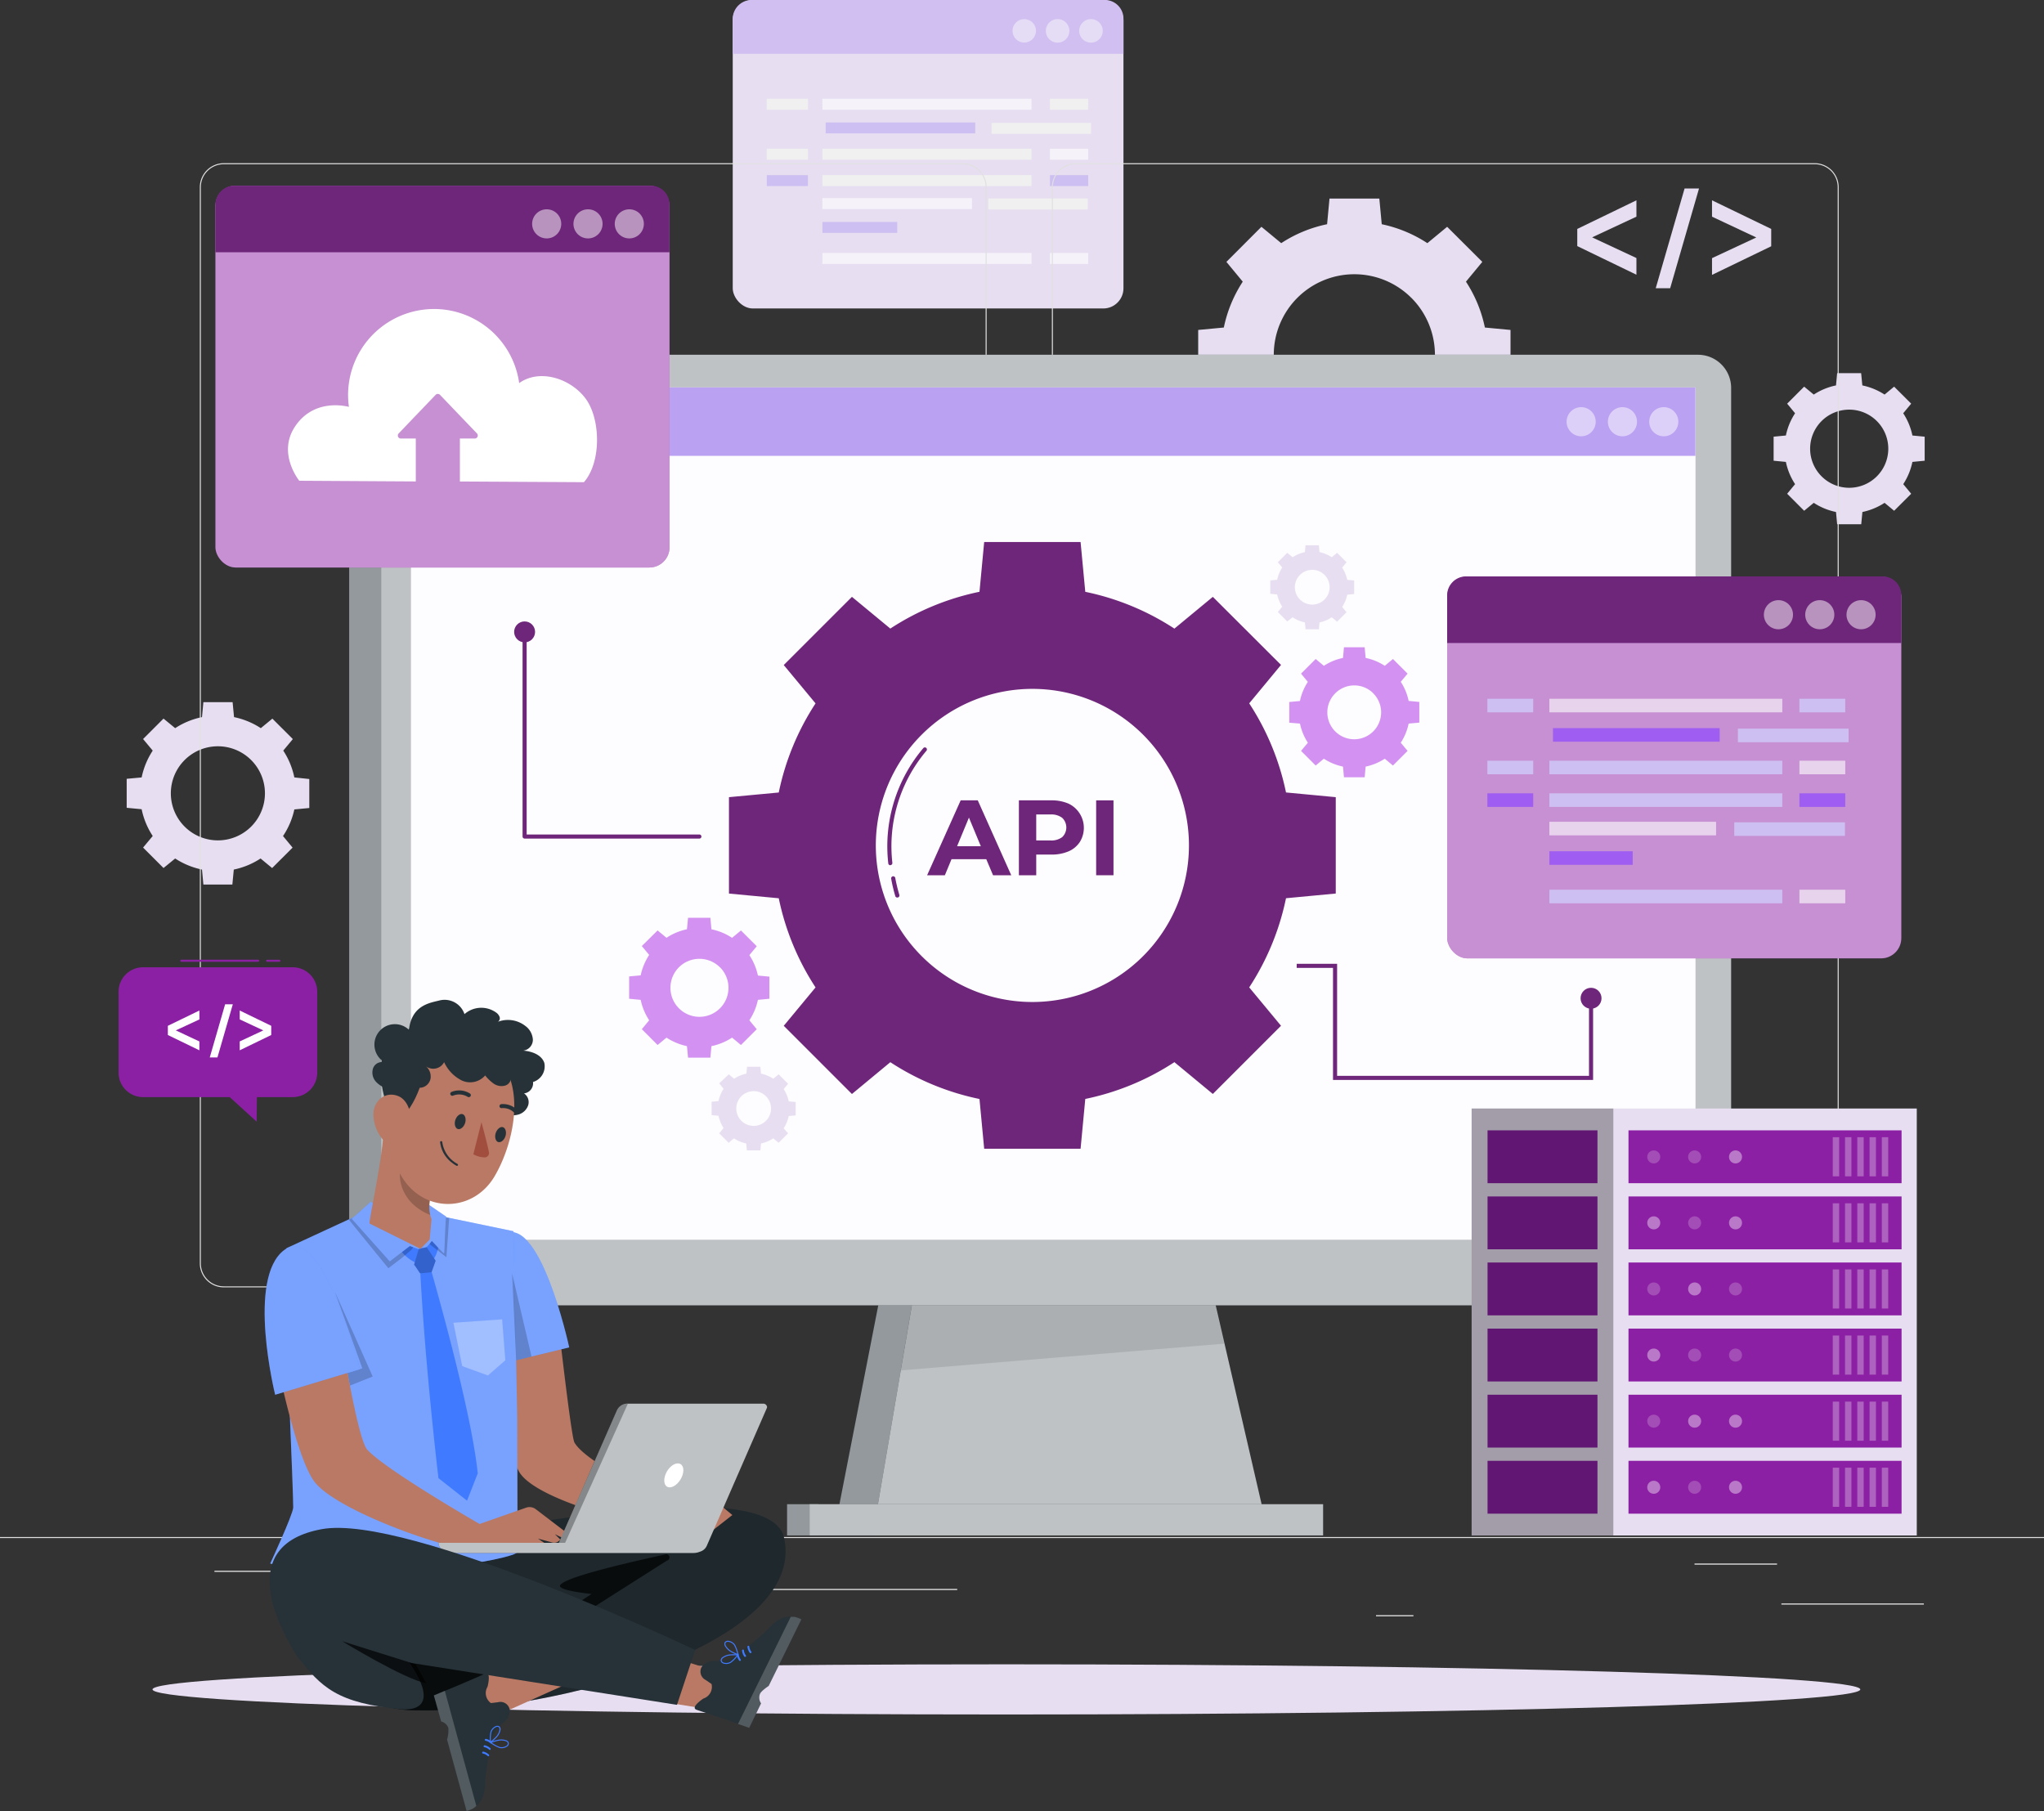 <?xml version="1.0" standalone="no"?>
<!DOCTYPE svg PUBLIC "-//W3C//DTD SVG 1.1//EN" "http://www.w3.org/Graphics/SVG/1.1/DTD/svg11.dtd">
<svg xmlns="http://www.w3.org/2000/svg" viewBox="0 0 500 443.01" width="500" height="443.01"><rect x="0" y="0" width="500" height="443.01" fill="#333333" stroke="none"/><defs><style>.cls-1{fill:#e7dff1;}.cls-2{fill:#d1bff1;}.cls-3{fill:#fafafa;}.cls-10,.cls-3{opacity:0.5;}.cls-10,.cls-12,.cls-15,.cls-16,.cls-23,.cls-24,.cls-25,.cls-33,.cls-36,.cls-4{fill:#fff;}.cls-4{opacity:0.6;}.cls-5{fill:#cdbff1;}.cls-6{fill:#f0f0f0;}.cls-7{fill:#ebebeb;}.cls-8{fill:#e0e0e0;}.cls-11,.cls-9{fill:#263238;}.cls-13,.cls-23,.cls-24,.cls-25,.cls-28,.cls-29,.cls-36,.cls-9{isolation:isolate;}.cls-12,.cls-14,.cls-29,.cls-36{opacity:0.7;}.cls-13{opacity:0.1;}.cls-16{opacity:0.9;}.cls-17{fill:#bba1f1;}.cls-18{fill:#d391f1;}.cls-19{fill:#6e267a;}.cls-20,.cls-21,.cls-32,.cls-38{fill:none;}.cls-20,.cls-21{stroke:#6e267a;}.cls-20,.cls-38{stroke-linecap:round;stroke-linejoin:round;}.cls-21,.cls-32{stroke-miterlimit:10;}.cls-22{fill:#8c20a4;}.cls-23,.cls-26,.cls-33,.cls-37{opacity:0.3;}.cls-24,.cls-28,.cls-34{opacity:0.2;}.cls-25{opacity:0.4;}.cls-27{fill:#9f5df1;}.cls-30{fill:#b97964;}.cls-31{fill:#407bff;}.cls-32{stroke:#407bff;stroke-width:0.25px;}.cls-35{fill:#a24e3f;}.cls-38{stroke:#000;stroke-width:0;}</style></defs><g id="Layer_2" data-name="Layer 2"><g id="Background_complete" data-name="Background complete"><path class="cls-1" d="M304,68.9a32.48,32.48,0,0,0-4.63,11.22l-6.27.59V92.85l6.27.59A32.41,32.41,0,0,0,304,104.66l-4,4.84,8.58,8.58,4.84-4a32.41,32.41,0,0,0,11.22,4.63l.59,6.27h12.14l.59-6.27a32.48,32.48,0,0,0,11.22-4.63l4.84,4,8.58-8.58-4-4.84a32.41,32.41,0,0,0,4.63-11.22l6.27-.59V80.71l-6.27-.59a32.48,32.48,0,0,0-4.63-11.22l4-4.84L354,55.48l-4.84,4A32.48,32.48,0,0,0,338,54.85l-.59-6.27H325.22l-.59,6.27a32.41,32.41,0,0,0-11.22,4.63l-4.84-4L300,64.06Zm41.24,3.95a19.71,19.71,0,1,1-27.88,0A19.72,19.72,0,0,1,345.23,72.85Z"/><rect class="cls-1" x="179.24" width="95.58" height="75.46" rx="4.94"/><path class="cls-2" d="M183.86,0h86.41a4.55,4.55,0,0,1,4.55,4.55v8.61a0,0,0,0,1,0,0H179.24a0,0,0,0,1,0,0V4.63A4.63,4.63,0,0,1,183.86,0Z"/><path class="cls-3" d="M269.75,7.54a2.88,2.88,0,1,1-2.87-2.87A2.88,2.88,0,0,1,269.75,7.54Z"/><path class="cls-3" d="M261.59,7.54a2.88,2.88,0,1,1-2.88-2.87A2.88,2.88,0,0,1,261.59,7.54Z"/><circle class="cls-3" cx="250.55" cy="7.54" r="2.87"/><rect class="cls-4" x="201.18" y="24.16" width="51.14" height="2.68"/><rect class="cls-5" x="201.97" y="29.95" width="36.59" height="2.68"/><rect class="cls-6" x="256.84" y="24.16" width="9.35" height="2.68"/><rect class="cls-6" x="187.57" y="24.16" width="10.06" height="2.68"/><rect class="cls-6" x="201.18" y="36.39" width="51.14" height="2.68"/><rect class="cls-4" x="256.84" y="36.39" width="9.35" height="2.68"/><rect class="cls-6" x="187.57" y="36.39" width="10.06" height="2.68"/><rect class="cls-4" x="201.18" y="61.89" width="51.14" height="2.68"/><rect class="cls-4" x="256.84" y="61.89" width="9.35" height="2.68"/><rect class="cls-6" x="201.18" y="42.84" width="51.14" height="2.68"/><rect class="cls-5" x="256.84" y="42.84" width="9.35" height="2.68"/><rect class="cls-5" x="187.57" y="42.84" width="10.06" height="2.68"/><rect class="cls-6" x="242.57" y="30.06" width="24.31" height="2.68"/><rect class="cls-4" x="201.18" y="48.46" width="36.59" height="2.68"/><rect class="cls-6" x="241.77" y="48.57" width="24.31" height="2.68"/><rect class="cls-5" x="201.18" y="54.29" width="18.3" height="2.68"/><path class="cls-1" d="M400.3,53l-10.83,5.06,10.83,5.06v4.08l-14.47-7V56l14.47-7Z"/><path class="cls-1" d="M433.27,56v4.24l-14.48,7V63.15l10.83-5.06L418.79,53V49Z"/><polygon class="cls-1" points="412.08 46.11 405.02 70.51 408.55 70.51 415.61 46.11 412.08 46.11"/><path class="cls-1" d="M37.36,183.61a18.87,18.87,0,0,0-2.71,6.56l-3.66.34v7.09l3.66.35a18.82,18.82,0,0,0,2.71,6.55L35,207.33l5,5L42.85,210a19.06,19.06,0,0,0,6.56,2.71l.34,3.66h7.09l.35-3.66A18.93,18.93,0,0,0,63.74,210l2.83,2.34,5-5-2.34-2.83A18.82,18.82,0,0,0,72,198l3.66-.35v-7.09L72,190.17a18.87,18.87,0,0,0-2.71-6.56l2.34-2.82-5-5-2.83,2.33a18.91,18.91,0,0,0-6.55-2.7l-.35-3.66H49.75l-.34,3.66a19,19,0,0,0-6.56,2.7L40,175.78l-5,5Zm24.08,2.31a11.51,11.51,0,1,1-16.28,0A11.52,11.52,0,0,1,61.44,185.92Z"/><path class="cls-1" d="M439.11,101.09a15.67,15.67,0,0,0-2.25,5.44l-3,.29v5.88l3,.29a15.67,15.67,0,0,0,2.25,5.44l-1.94,2.35,4.16,4.16,2.35-1.94a15.64,15.64,0,0,0,5.44,2.24l.28,3h5.89l.29-3A15.8,15.8,0,0,0,461,123l2.34,1.94,4.17-4.16-1.94-2.35a15.84,15.84,0,0,0,2.24-5.44l3-.29v-5.88l-3-.29a15.67,15.67,0,0,0-2.25-5.44l1.95-2.35-4.17-4.16L461,96.52a15.8,15.8,0,0,0-5.44-2.24l-.29-3H449.4l-.28,3a15.64,15.64,0,0,0-5.44,2.24l-2.35-1.94-4.16,4.16Zm20,1.91a9.56,9.56,0,1,1-13.52,0A9.57,9.57,0,0,1,459.11,103Z"/><rect class="cls-7" x="435.76" y="392.24" width="34.85" height="0.26"/><rect class="cls-7" x="336.6" y="395.1" width="9.15" height="0.26"/><rect class="cls-7" x="414.51" y="382.47" width="20.19" height="0.26"/><rect class="cls-7" x="52.46" y="384.24" width="45.44" height="0.26"/><rect class="cls-7" x="107.27" y="384.24" width="6.66" height="0.26"/><rect class="cls-7" x="135.59" y="388.68" width="98.56" height="0.26"/><path class="cls-8" d="M443.92,314.91H263.17a5.87,5.87,0,0,1-5.86-5.86V45.78a5.87,5.87,0,0,1,5.86-5.86H443.92a5.87,5.87,0,0,1,5.86,5.86V309.05A5.87,5.87,0,0,1,443.92,314.91ZM263.17,40.17a5.61,5.61,0,0,0-5.61,5.61V309.05a5.61,5.61,0,0,0,5.61,5.61H443.92a5.61,5.61,0,0,0,5.61-5.61V45.78a5.61,5.61,0,0,0-5.61-5.61Z"/><path class="cls-8" d="M235.49,314.91H54.75a5.87,5.87,0,0,1-5.87-5.86V45.78a5.87,5.87,0,0,1,5.87-5.86H235.49a5.86,5.86,0,0,1,5.86,5.86V309.05A5.86,5.86,0,0,1,235.49,314.91ZM54.75,40.17a5.62,5.62,0,0,0-5.62,5.61V309.05a5.62,5.62,0,0,0,5.62,5.61H235.49a5.61,5.61,0,0,0,5.61-5.61V45.78a5.61,5.61,0,0,0-5.61-5.61Z"/><rect class="cls-8" y="375.98" width="500" height="0.25"/></g><g id="Shadow"><path class="cls-1" d="M455.06,413.26c0,3.38-93.52,6.13-208.88,6.13s-208.87-2.75-208.87-6.13,93.51-6.14,208.87-6.14S455.06,409.87,455.06,413.26Z"/></g><g id="Device"><path class="cls-9" d="M94.51,86.78h23.63a0,0,0,0,1,0,0V319.31a0,0,0,0,1,0,0H92.72A7.32,7.32,0,0,1,85.41,312V95.89A9.11,9.11,0,0,1,94.51,86.78Z"/><polygon class="cls-9" points="215.62 315.3 205.22 368.59 220.31 368.59 232.35 315.74 215.62 315.3"/><rect class="cls-9" x="192.53" y="367.95" width="7.64" height="7.64"/><path class="cls-10" d="M94.51,86.78h23.63a0,0,0,0,1,0,0V319.31a0,0,0,0,1,0,0H92.72A7.32,7.32,0,0,1,85.41,312V95.89A9.11,9.11,0,0,1,94.51,86.78Z"/><polygon class="cls-10" points="215.62 315.3 205.22 368.59 220.31 368.59 232.35 315.74 215.62 315.3"/><rect class="cls-10" x="192.53" y="367.95" width="7.64" height="7.64"/><polygon class="cls-11" points="310.38 375.6 213.46 375.6 227.23 294.84 291.73 294.84 310.38 375.6"/><polygon class="cls-12" points="310.38 375.6 213.46 375.6 227.23 294.84 291.73 294.84 310.38 375.6"/><polygon class="cls-13" points="297.35 319.31 223.02 319.31 220.31 335.22 299.51 328.68 297.35 319.31"/><rect class="cls-11" x="198.03" y="367.95" width="125.63" height="7.64"/><g class="cls-14"><rect class="cls-15" x="198.03" y="367.95" width="125.63" height="7.64"/></g><path class="cls-11" d="M101.23,86.78H415.47a8.11,8.11,0,0,1,8,8.17V311.14a8.11,8.11,0,0,1-8,8.17H101.23a8.11,8.11,0,0,1-8-8.17V95A8.11,8.11,0,0,1,101.23,86.78Z"/><g class="cls-14"><path class="cls-15" d="M101.23,86.78H415.47a8.11,8.11,0,0,1,8,8.17V311.14a8.11,8.11,0,0,1-8,8.17H101.23a8.11,8.11,0,0,1-8-8.17V95A8.11,8.11,0,0,1,101.23,86.78Z"/></g><rect class="cls-1" x="100.55" y="94.78" width="314.18" height="208.46"/><rect class="cls-16" x="100.55" y="94.78" width="314.18" height="208.46"/><rect class="cls-17" x="100.55" y="94.78" width="314.18" height="16.73"/><path class="cls-10" d="M410.55,103.15A3.56,3.56,0,1,1,407,99.6,3.56,3.56,0,0,1,410.55,103.15Z"/><path class="cls-10" d="M400.44,103.15a3.56,3.56,0,1,1-3.55-3.55A3.56,3.56,0,0,1,400.44,103.15Z"/><path class="cls-10" d="M390.34,103.15a3.56,3.56,0,1,1-3.56-3.55A3.56,3.56,0,0,1,390.34,103.15Z"/><path class="cls-18" d="M158.8,233.59a14.73,14.73,0,0,0-2.08,5l-2.82.26v5.46l2.82.27a14.76,14.76,0,0,0,2.08,5l-1.8,2.18,3.86,3.86,2.18-1.8a14.68,14.68,0,0,0,5,2.08l.27,2.82h5.46l.26-2.82a14.73,14.73,0,0,0,5.05-2.08l2.17,1.8,3.86-3.86-1.8-2.18a14.59,14.59,0,0,0,2.09-5l2.81-.27V238.9l-2.81-.26a14.56,14.56,0,0,0-2.09-5l1.8-2.17-3.86-3.86-2.17,1.8a14.56,14.56,0,0,0-5.05-2.09l-.26-2.82h-5.46l-.27,2.81a14.51,14.51,0,0,0-5,2.09l-2.18-1.8L157,231.42Zm17.3,3a7.1,7.1,0,1,1-10,0A7.1,7.1,0,0,1,176.1,236.61Z"/><path class="cls-18" d="M319.92,166.8a13.54,13.54,0,0,0-1.93,4.68l-2.61.24v5.06L318,177a13.54,13.54,0,0,0,1.93,4.68l-1.67,2,3.58,3.58,2-1.67a13.54,13.54,0,0,0,4.68,1.93l.24,2.61h5.06l.24-2.61a13.54,13.54,0,0,0,4.68-1.93l2,1.67,3.58-3.58-1.67-2a13.54,13.54,0,0,0,1.93-4.68l2.61-.24v-5.06l-2.61-.24a13.54,13.54,0,0,0-1.93-4.68l1.67-2-3.58-3.58-2,1.67a13.54,13.54,0,0,0-4.68-1.93l-.24-2.61h-5.06l-.24,2.61a13.54,13.54,0,0,0-4.68,1.93l-2-1.67-3.58,3.58Zm16,2.8a6.58,6.58,0,1,1-9.3,0A6.57,6.57,0,0,1,335.94,169.6Z"/><path class="cls-1" d="M313.66,138.82a8.9,8.9,0,0,0-1.24,3l-1.69.16v3.27l1.69.16a8.82,8.82,0,0,0,1.24,3l-1.08,1.3,2.31,2.31L316.2,151a8.57,8.57,0,0,0,3,1.25l.16,1.69h3.26l.16-1.69a8.57,8.57,0,0,0,3-1.25l1.3,1.08,2.31-2.31-1.07-1.3a8.82,8.82,0,0,0,1.24-3l1.69-.16V142l-1.69-.16a8.9,8.9,0,0,0-1.24-3l1.07-1.3-2.31-2.31-1.3,1.08a8.76,8.76,0,0,0-3-1.25l-.16-1.68h-3.26l-.16,1.68a8.76,8.76,0,0,0-3,1.25l-1.31-1.08-2.31,2.31ZM324,140.63a4.25,4.25,0,1,1-6,0A4.25,4.25,0,0,1,324,140.63Z"/><path class="cls-1" d="M177,266.34a8.82,8.82,0,0,0-1.24,3l-1.69.16v3.27l1.69.16a8.82,8.82,0,0,0,1.24,3l-1.07,1.3,2.31,2.31,1.3-1.08a8.57,8.57,0,0,0,3,1.25l.16,1.69H186l.16-1.69a8.57,8.57,0,0,0,3-1.25l1.31,1.08,2.31-2.31L191.7,276a8.63,8.63,0,0,0,1.24-3l1.69-.16v-3.27l-1.69-.16a8.63,8.63,0,0,0-1.24-3l1.08-1.3-2.31-2.31-1.31,1.08a8.76,8.76,0,0,0-3-1.25l-.16-1.68h-3.26l-.16,1.68a8.76,8.76,0,0,0-3,1.25l-1.3-1.08L175.93,265Zm10.36,1.81a4.25,4.25,0,1,1-6,0A4.25,4.25,0,0,1,187.36,268.15Z"/><path class="cls-19" d="M199.5,172.06a63,63,0,0,0-9,21.8L178.32,195v23.58l12.18,1.15a63.14,63.14,0,0,0,9,21.81l-7.78,9.39,16.68,16.68,9.39-7.78a63.14,63.14,0,0,0,21.81,9L240.75,281h23.58l1.15-12.18a63,63,0,0,0,21.8-9l9.4,7.78,16.68-16.68-7.78-9.39a63.14,63.14,0,0,0,9-21.81l12.17-1.15V195l-12.17-1.15a63.09,63.09,0,0,0-9-21.8l7.78-9.4L296.68,146l-9.4,7.77a63.09,63.09,0,0,0-21.8-9l-1.15-12.18H240.75l-1.15,12.17a63.14,63.14,0,0,0-21.81,9L208.4,146l-16.68,16.68Zm80.12,7.66a38.3,38.3,0,1,1-54.16,0A38.31,38.31,0,0,1,279.62,179.72Z"/><path class="cls-19" d="M241.26,210.17h-8.5l-1.63,3.93h-4.34L235,195.78h4.18l8.19,18.32h-4.45ZM239.93,207l-2.91-7-2.9,7Z"/><path class="cls-19" d="M261.4,196.59a6.56,6.56,0,0,1,2.76,9.35,6.24,6.24,0,0,1-2.76,2.31,10.4,10.4,0,0,1-4.23.79h-3.69v5.06h-4.24V195.78h7.93A10.23,10.23,0,0,1,261.4,196.59Zm-1.56,8.18a3.27,3.27,0,0,0,0-4.71,4.44,4.44,0,0,0-2.9-.83h-3.46v6.36h3.46A4.44,4.44,0,0,0,259.84,204.77Z"/><path class="cls-19" d="M268.14,195.78h4.24V214.1h-4.24Z"/><path class="cls-19" d="M217.79,211.65a.5.5,0,0,1-.5-.45A37.14,37.14,0,0,1,225.86,183a.5.5,0,1,1,.76.65,36.11,36.11,0,0,0-8.33,27.42.51.51,0,0,1-.45.55Z"/><path class="cls-19" d="M219.48,219.55a.49.49,0,0,1-.48-.36,38.93,38.93,0,0,1-1-4.24.5.5,0,0,1,1-.18,39.49,39.49,0,0,0,1,4.14.51.51,0,0,1-.34.62A.36.36,0,0,1,219.48,219.55Z"/><polyline class="cls-20" points="128.33 154.57 128.33 204.63 171.08 204.63"/><circle class="cls-19" cx="128.33" cy="154.57" r="2.56"/><circle class="cls-19" cx="389.2" cy="244.19" r="2.56"/><polyline class="cls-21" points="389.2 243.82 389.2 263.67 326.58 263.67 326.58 236.26 317.2 236.26"/></g><g id="Server"><rect class="cls-1" x="359.99" y="271.16" width="108.89" height="104.44"/><rect class="cls-22" x="398.36" y="276.5" width="66.8" height="12.93"/><rect class="cls-22" x="398.36" y="292.67" width="66.8" height="12.93"/><rect class="cls-22" x="398.36" y="308.83" width="66.8" height="12.93"/><rect class="cls-22" x="398.36" y="325" width="66.8" height="12.93"/><rect class="cls-22" x="398.36" y="341.17" width="66.8" height="12.93"/><rect class="cls-22" x="398.36" y="357.34" width="66.8" height="12.93"/><rect class="cls-22" x="363.88" y="276.5" width="26.89" height="12.93"/><rect class="cls-22" x="363.88" y="292.67" width="26.89" height="12.93"/><rect class="cls-22" x="363.88" y="308.83" width="26.89" height="12.93"/><rect class="cls-22" x="363.88" y="325" width="26.89" height="12.93"/><rect class="cls-22" x="363.88" y="341.17" width="26.89" height="12.93"/><rect class="cls-22" x="363.88" y="357.34" width="26.89" height="12.93"/><rect class="cls-23" x="460.33" y="278.18" width="1.56" height="9.57"/><rect class="cls-23" x="457.33" y="278.18" width="1.56" height="9.57"/><rect class="cls-23" x="454.33" y="278.18" width="1.56" height="9.57"/><rect class="cls-23" x="451.33" y="278.18" width="1.56" height="9.57"/><rect class="cls-23" x="448.33" y="278.18" width="1.56" height="9.57"/><rect class="cls-23" x="460.33" y="294.35" width="1.56" height="9.56"/><rect class="cls-23" x="457.33" y="294.35" width="1.56" height="9.56"/><rect class="cls-23" x="454.33" y="294.35" width="1.56" height="9.56"/><rect class="cls-23" x="451.33" y="294.35" width="1.56" height="9.56"/><rect class="cls-23" x="448.33" y="294.35" width="1.56" height="9.56"/><rect class="cls-23" x="460.33" y="310.52" width="1.56" height="9.56"/><rect class="cls-23" x="457.33" y="310.52" width="1.56" height="9.56"/><rect class="cls-23" x="454.33" y="310.52" width="1.56" height="9.56"/><rect class="cls-23" x="451.33" y="310.52" width="1.56" height="9.56"/><rect class="cls-23" x="448.33" y="310.52" width="1.56" height="9.56"/><rect class="cls-23" x="460.33" y="326.69" width="1.56" height="9.57"/><rect class="cls-23" x="457.33" y="326.69" width="1.56" height="9.57"/><rect class="cls-23" x="454.33" y="326.69" width="1.56" height="9.57"/><rect class="cls-23" x="451.33" y="326.69" width="1.56" height="9.57"/><rect class="cls-23" x="448.33" y="326.69" width="1.56" height="9.57"/><rect class="cls-23" x="460.33" y="342.86" width="1.56" height="9.56"/><rect class="cls-23" x="457.33" y="342.86" width="1.56" height="9.56"/><rect class="cls-23" x="454.33" y="342.86" width="1.56" height="9.56"/><rect class="cls-23" x="451.33" y="342.86" width="1.56" height="9.56"/><rect class="cls-23" x="448.33" y="342.86" width="1.56" height="9.56"/><rect class="cls-23" x="460.33" y="359.02" width="1.56" height="9.57"/><rect class="cls-23" x="457.33" y="359.02" width="1.56" height="9.57"/><rect class="cls-23" x="454.33" y="359.02" width="1.56" height="9.57"/><rect class="cls-23" x="451.33" y="359.02" width="1.56" height="9.57"/><rect class="cls-23" x="448.33" y="359.02" width="1.56" height="9.57"/><path class="cls-24" d="M406.13,283a1.59,1.59,0,1,1-1.59-1.59h0A1.59,1.59,0,0,1,406.13,283Z"/><path class="cls-24" d="M416.13,283a1.59,1.59,0,1,1-1.59-1.59h0A1.59,1.59,0,0,1,416.13,283Z"/><path class="cls-25" d="M426.13,283a1.59,1.59,0,1,1-1.59-1.59h0A1.59,1.59,0,0,1,426.13,283Z"/><path class="cls-25" d="M406.13,299.13a1.59,1.59,0,1,1-1.59-1.59h0A1.59,1.59,0,0,1,406.13,299.13Z"/><path class="cls-24" d="M416.13,299.13a1.59,1.59,0,1,1-1.59-1.59h0A1.59,1.59,0,0,1,416.13,299.13Z"/><path class="cls-25" d="M426.13,299.13a1.59,1.59,0,1,1-1.59-1.59h0A1.59,1.59,0,0,1,426.13,299.13Z"/><path class="cls-24" d="M406.13,315.3a1.59,1.59,0,1,1-1.59-1.59h0A1.59,1.59,0,0,1,406.13,315.3Z"/><path class="cls-25" d="M416.13,315.3a1.59,1.59,0,1,1-1.59-1.59h0A1.59,1.59,0,0,1,416.13,315.3Z"/><path class="cls-24" d="M426.13,315.3a1.59,1.59,0,1,1-1.59-1.59h0A1.59,1.59,0,0,1,426.13,315.3Z"/><path class="cls-25" d="M406.13,331.47a1.59,1.59,0,1,1-1.59-1.59h0A1.59,1.59,0,0,1,406.13,331.47Z"/><path class="cls-24" d="M416.13,331.47a1.59,1.59,0,1,1-1.59-1.59h0A1.59,1.59,0,0,1,416.13,331.47Z"/><path class="cls-24" d="M426.13,331.47a1.59,1.59,0,1,1-1.59-1.59h0A1.59,1.59,0,0,1,426.13,331.47Z"/><path class="cls-24" d="M406.13,347.64a1.59,1.59,0,1,1-1.59-1.59h0A1.59,1.59,0,0,1,406.13,347.64Z"/><path class="cls-25" d="M416.13,347.64a1.59,1.59,0,1,1-1.59-1.59h0A1.59,1.59,0,0,1,416.13,347.64Z"/><path class="cls-25" d="M426.13,347.64a1.59,1.59,0,1,1-1.59-1.59h0A1.59,1.59,0,0,1,426.13,347.64Z"/><path class="cls-25" d="M406.13,363.81a1.59,1.59,0,1,1-1.59-1.59h0A1.59,1.59,0,0,1,406.13,363.81Z"/><path class="cls-24" d="M416.13,363.81a1.59,1.59,0,1,1-1.59-1.59h0A1.59,1.59,0,0,1,416.13,363.81Z"/><path class="cls-25" d="M426.13,363.81a1.59,1.59,0,1,1-1.59-1.59h0A1.59,1.59,0,0,1,426.13,363.81Z"/><rect class="cls-26" x="359.99" y="271.16" width="34.66" height="104.44"/></g><g id="Screens"><rect class="cls-22" x="354.01" y="141.03" width="111.08" height="93.4" rx="4.94"/><rect class="cls-10" x="354.01" y="141.03" width="111.08" height="93.4" rx="4.94"/><path class="cls-19" d="M358.64,141H460.54a4.55,4.55,0,0,1,4.55,4.55v11.74a0,0,0,0,1,0,0H354a0,0,0,0,1,0,0V145.66A4.63,4.63,0,0,1,358.64,141Z"/><path class="cls-10" d="M458.81,150.36a3.56,3.56,0,1,1-3.55-3.55A3.55,3.55,0,0,1,458.81,150.36Z"/><path class="cls-10" d="M448.71,150.36a3.56,3.56,0,1,1-3.56-3.55A3.56,3.56,0,0,1,448.71,150.36Z"/><path class="cls-10" d="M438.6,150.36a3.56,3.56,0,1,1-3.55-3.55A3.55,3.55,0,0,1,438.6,150.36Z"/><rect class="cls-4" x="379.01" y="170.93" width="56.97" height="3.32"/><rect class="cls-27" x="379.89" y="178.11" width="40.77" height="3.32"/><rect class="cls-5" x="440.17" y="170.93" width="11.21" height="3.32"/><rect class="cls-5" x="363.84" y="170.93" width="11.21" height="3.32"/><rect class="cls-5" x="379.01" y="186.08" width="56.97" height="3.32"/><rect class="cls-4" x="440.17" y="186.08" width="11.21" height="3.32"/><rect class="cls-5" x="363.84" y="186.08" width="11.21" height="3.32"/><rect class="cls-5" x="379.01" y="217.64" width="56.97" height="3.32"/><rect class="cls-4" x="440.17" y="217.64" width="11.21" height="3.32"/><rect class="cls-5" x="379.01" y="194.06" width="56.97" height="3.32"/><rect class="cls-27" x="440.17" y="194.06" width="11.21" height="3.32"/><rect class="cls-27" x="363.84" y="194.06" width="11.21" height="3.32"/><rect class="cls-5" x="425.12" y="178.24" width="27.08" height="3.32"/><rect class="cls-4" x="379.01" y="201.02" width="40.77" height="3.32"/><rect class="cls-5" x="424.23" y="201.15" width="27.08" height="3.32"/><rect class="cls-27" x="379.01" y="208.23" width="20.38" height="3.32"/><rect class="cls-22" x="52.7" y="45.42" width="111.08" height="93.4" rx="4.94"/><rect class="cls-10" x="52.7" y="45.42" width="111.08" height="93.4" rx="4.94"/><path class="cls-19" d="M57.32,45.42H159.23A4.55,4.55,0,0,1,163.77,50V61.71a0,0,0,0,1,0,0H52.7a0,0,0,0,1,0,0V50.05A4.63,4.63,0,0,1,57.32,45.42Z"/><path class="cls-10" d="M157.5,54.76A3.56,3.56,0,1,1,154,51.2,3.55,3.55,0,0,1,157.5,54.76Z"/><path class="cls-10" d="M147.4,54.76a3.56,3.56,0,1,1-3.56-3.56A3.55,3.55,0,0,1,147.4,54.76Z"/><path class="cls-10" d="M137.29,54.76a3.56,3.56,0,1,1-3.55-3.56A3.55,3.55,0,0,1,137.29,54.76Z"/><path class="cls-15" d="M143.24,97.49C139.56,92.55,132,90.14,127,93.71a21,21,0,0,0-41.65,5.81c-4.86-1.11-10.2.06-13.35,5.08-4.1,6.5,1.21,13,1.21,13l28.5.17V107.27H98.05a.73.73,0,0,1-.53-1.24l4.19-4.38,4.86-5.07a.74.74,0,0,1,1.06,0l4.85,5.07,4.2,4.38a.74.74,0,0,1-.53,1.24H112.5v10.51l30.34.17C147.16,113,146.93,102.43,143.24,97.49Z"/></g><g id="Character"><path class="cls-9" d="M100.52,378.38s87.12-20.41,91.26-2.27c5.92,25.91-56.94,43.33-90.42,42.27S100.52,378.38,100.52,378.38Z"/><path class="cls-28" d="M100.52,378.38s87.12-20.41,91.26-2.27c5.92,25.91-56.94,43.33-90.42,42.27S100.52,378.38,100.52,378.38Z"/><path class="cls-29" d="M163.2,381.71l-40.92,26,5.46,7.76s-2.87,4.27-8.35-8.83l25.31-16.73s-7.92-.79-7.72-2c.34-2,17.74-5.91,25.68-7.65a.79.79,0,1,1,.54,1.48Z"/><path class="cls-29" d="M120.8,404.78l7.1,11.51a143,143,0,0,1-26.54,2.09,25.36,25.36,0,0,1-8.55-1.55l-2.49-4.56,5.36-10.8Z"/><polygon class="cls-30" points="134.34 400.21 116.15 411.75 119.41 420.58 140.77 410.98 134.34 400.21"/><path class="cls-11" d="M106.13,414.71l1.79,6.35a2.52,2.52,0,0,1,1.76,1.62,8.33,8.33,0,0,1-.32,2.82L114.14,443a7.56,7.56,0,0,0,1.67-.66,7.87,7.87,0,0,0,1.39-1.26c1.3-1.49,1.44-3.66,1.49-5.26.08-2.68,1.62-10.53,1.62-10.53a8.79,8.79,0,0,1,2.75-3.85,3.92,3.92,0,0,0,1.65-3.05,2.3,2.3,0,0,0-2.88-2l-1.74.21a3,3,0,0,1-.83-4s1-3.81-.57-3.17c-.92.36-4.93,2.16-8.15,3.48l-2.08.85h0Z"/><path class="cls-31" d="M119.64,429.48a.25.25,0,0,0-.06-.29,2.83,2.83,0,0,0-1.36-.71c-.28-.05-.4.39-.13.45a2.58,2.58,0,0,1,1.21.61.21.21,0,0,0,.34-.05Z"/><path class="cls-31" d="M120,427.93a.25.25,0,0,0-.06-.29,2.88,2.88,0,0,0-1.36-.71c-.28-.05-.41.39-.13.45a2.58,2.58,0,0,1,1.21.61.21.21,0,0,0,.34-.05Z"/><path class="cls-31" d="M120.3,426.36a.28.28,0,0,0-.06-.3,2.85,2.85,0,0,0-1.37-.7c-.27-.06-.4.38-.12.44a2.52,2.52,0,0,1,1.2.62.21.21,0,0,0,.34-.06Z"/><path class="cls-24" d="M108.46,413.75h0l-2.33,1,1.79,6.35a2.52,2.52,0,0,1,1.76,1.62,8.33,8.33,0,0,1-.32,2.82L114.14,443a7.56,7.56,0,0,0,1.67-.66c.26-.19.49-.38.71-.57l-7.71-28.17Z"/><path class="cls-32" d="M120.05,426.25a10.49,10.49,0,0,1,1.81-.55,3.7,3.7,0,0,1,1.87.1.89.89,0,0,1,.62.57.83.83,0,0,1-.4.78,2.28,2.28,0,0,1-1.71.32,8.16,8.16,0,0,1-2.19-1.22"/><path class="cls-32" d="M120,426.18a11.31,11.31,0,0,0,1.41-1.27,3.54,3.54,0,0,0,.88-1.65.88.88,0,0,0-.16-.82.8.8,0,0,0-.87-.06,2.21,2.21,0,0,0-1.16,1.29,8.08,8.08,0,0,0-.1,2.51"/><path class="cls-30" d="M136.51,323s3.18,28.32,4,29.84c2.88,5.14,21.93,13.95,21.93,13.95l9.71-2,7,5.81-4.59,3.59-5.38-2a50.16,50.16,0,0,1-8.9.78c-5,0-29.21-6.13-33.25-12.88s-5.89-38-5.89-38Z"/><path class="cls-31" d="M120.71,334.08s-7.46-24.88,1.84-31.78,16.69,27.29,16.69,27.29Z"/><path class="cls-33" d="M120.71,334.08s-7.46-24.88,1.84-31.78,16.69,27.29,16.69,27.29Z"/><path class="cls-31" d="M126.6,379.58l-.07-33-.92-45.4-19.27-4-17-.75L70.1,305.32l-.45,11.08s2.2,50.86,2.08,52.4c-.15,1.88-5.63,13.67-5.63,13.67C90.48,388,127,381.26,126.6,379.58Z"/><path class="cls-33" d="M126.6,379.58l-.07-33-.92-45.4-19.27-4-17-.75L70.1,305.32l-.45,11.08s2.2,50.86,2.08,52.4c-.15,1.88-5.63,13.67-5.63,13.67C90.48,388,127,381.26,126.6,379.58Z"/><path class="cls-31" d="M99,303.8s4.73,4.21,7.15-1.23l1.26,1s-.12,4.05-2.42,5.4c.56,2.25,10.16,34.95,11.88,51.43l-2.62,6.69-7-5.51s-3.38-28.27-4.54-52.3a9.78,9.78,0,0,1-6-5.71Z"/><polygon class="cls-34" points="105.1 304.35 109.2 307.54 109.87 297.97 108.57 297.69 107.48 304.14 105.54 303.01 105.1 304.35"/><path class="cls-34" d="M85.35,298.34c-.07,0,9.65,11.89,9.65,11.89l3.3-2.52,2.27-1.92.59-.72-12.87-8.94a18.27,18.27,0,0,1-1.9,1.76A5.93,5.93,0,0,0,85.35,298.34Z"/><polygon class="cls-31" points="86.04 298.14 90.74 293.94 103.61 305.99 100.25 304.8 95.34 308.56 86.04 298.14"/><path class="cls-31" d="M103.61,306c-.28-.55,1-11.49,1-11.49l4.56,3.12c-.24-.05-.4,9-.55,9s-3-3.1-3-3.1Z"/><polygon class="cls-34" points="126.26 332.74 125.26 311.48 130.02 331.83 126.26 332.74"/><path class="cls-34" d="M85,335.84c.6-.12,3.63-1.12,3.63-1.12L81.9,315.94l9.27,20.78-5.57,2.22Z"/><polygon class="cls-33" points="86.04 298.14 90.74 293.94 103.61 305.99 100.25 304.8 95.34 308.56 86.04 298.14"/><path class="cls-33" d="M103.61,306c-.28-.55,1-11.49,1-11.49l4.56,3.12c-.24-.05-.4,9-.55,9s-3-3.1-3-3.1Z"/><polygon class="cls-33" points="110.91 323.57 113.07 334.18 119.36 336.46 123.61 332.75 122.83 322.73 110.91 323.57"/><path class="cls-31" d="M104.38,305.07l-2,.48s-.07.13,0,.05-1.09,3.77-1.09,3.77c.32.29,1.39,2.14,1.51,2.11s2.77-.28,2.77-.28l1-2.8Z"/><path class="cls-34" d="M104.38,305.07l-2,.48s-.07.13,0,.05-1.09,3.77-1.09,3.77c.32.29,1.39,2.14,1.51,2.11s2.77-.28,2.77-.28l1-2.8Z"/><path class="cls-30" d="M82.41,320.26s4.72,31.44,7.45,34.38c4.61,5,27.46,18.15,27.46,18.15l11.41-4a2.54,2.54,0,0,1,2.33.38l7.8,5.95-.74.63a1.08,1.08,0,0,1-1.17.14l-1.21-.6,1.35,1.32-.42.37a1.74,1.74,0,0,1-1.57.34l-3.49-.94,3.22,2.15a2.91,2.91,0,0,1-2.64.55l-5.1-1.45a65.1,65.1,0,0,1-10.59,1.51c-6,.37-34.37-9.54-39.66-16.79S66.1,325,66.1,325Z"/><path class="cls-31" d="M67.31,341.18s-7.07-28.5,2.23-35.41,18.51,29.15,18.51,29.15Z"/><path class="cls-33" d="M67.31,341.18s-7.07-28.5,2.23-35.41,18.51,29.15,18.51,29.15Z"/><path class="cls-11" d="M128.18,267.46a2.49,2.49,0,0,0,.21-4.92l-5.51-.55c.26,3.54.52,7.07.79,10.61a5.71,5.71,0,0,0,3.25,0,3.54,3.54,0,0,0,2.28-2.23A2.58,2.58,0,0,0,128.18,267.46Z"/><path class="cls-30" d="M107.11,287.87,95.26,273s0,0,0,.05c0,1.41,0,3-.16,4.74,0,0-1.28-.61-1.28-.59-.51,7.74-3.57,21-3.43,22.1l12.45,6.18,2.27-2.26.44-5C104.28,295,105.46,291.3,107.11,287.87Z"/><path class="cls-34" d="M105.33,292.9,97.84,287c-.19,3,1.39,7.75,7.4,10.21A8.77,8.77,0,0,1,105.33,292.9Z"/><path class="cls-30" d="M97.79,265.57c-2.45,10-3.38,14.85,0,21.41,5.15,9.85,17.74,9.94,23.16.81,4.87-8.21,8.07-23.24-.4-30.06A14.25,14.25,0,0,0,97.79,265.57Z"/><path class="cls-11" d="M99.9,252c3-5,11-5.81,13.93-1.86.43.59-4.31.73-3.77.7l-2.78,7.91c-.55-.31-1.91,0-3.06,1.64,0,0-1.79,10.88-7.43,13.92C91.26,266.62,91.89,252,99.9,252Z"/><path class="cls-30" d="M91.35,272.57a9.71,9.71,0,0,0,2.94,6.87c2.49,2.37,5.37.53,6.06-2.65.61-2.87.06-7.57-3.09-8.73S91.35,269.39,91.35,272.57Z"/><path class="cls-11" d="M111.37,274c-.31,1,0,2,.63,2.18s1.45-.46,1.77-1.46,0-2-.63-2.19S111.69,273,111.37,274Z"/><path class="cls-11" d="M121.25,277.19c-.31,1,0,2,.63,2.18s1.46-.46,1.77-1.46,0-2-.63-2.19S121.57,276.18,121.25,277.19Z"/><path class="cls-35" d="M117.77,274.5s1.26,4.59,1.83,7.31a1.08,1.08,0,0,1-1,1.31,6,6,0,0,1-2.81-.77Z"/><path class="cls-11" d="M110.32,267.93a.51.51,0,0,0,.49.09,4,4,0,0,1,3.57.27.51.51,0,0,0,.7-.11.48.48,0,0,0-.11-.68,4.94,4.94,0,0,0-4.51-.4.5.5,0,0,0-.29.63A.5.5,0,0,0,110.32,267.93Z"/><path class="cls-11" d="M126.5,272.6a.48.48,0,0,0,.26-.12.5.5,0,0,0,0-.7,4.89,4.89,0,0,0-4.15-1.69.51.51,0,0,0-.42.57.5.5,0,0,0,.56.41,3.78,3.78,0,0,1,3.27,1.38A.49.49,0,0,0,126.5,272.6Z"/><path class="cls-11" d="M110.54,284.4a8.21,8.21,0,0,0,1.1.75.3.3,0,0,0,.37-.08h0a.29.29,0,0,0-.12-.37,7.15,7.15,0,0,1-3.7-5.32.27.27,0,0,0-.28-.24.24.24,0,0,0-.25.22.07.07,0,0,0,0,.05A7.28,7.28,0,0,0,110.54,284.4Z"/><path class="cls-11" d="M133.15,260c-.68-2-3.06-2.84-5.17-3a2.68,2.68,0,0,0,2.37-2.69,4.47,4.47,0,0,0-1.86-3.36,6.92,6.92,0,0,0-6.71-1,1,1,0,0,0,.43-1.19,2.26,2.26,0,0,0-.84-1.07,6.23,6.23,0,0,0-7.75.38,5.13,5.13,0,0,0-6-3.37c-2.39.62-6.89,1.1-7.58,7.21a5,5,0,1,0-5.86,8,2.34,2.34,0,0,0-2.9,1.35,3.35,3.35,0,0,0,.66,3.32,6.16,6.16,0,0,0,3,1.78,5.89,5.89,0,0,0,3.3.1,3.21,3.21,0,0,0,2.23-2.28,2.38,2.38,0,0,0,2.54,1.88,2.77,2.77,0,0,0,2.32-2.28,3.3,3.3,0,0,0-1.28-3.06,3,3,0,0,0,4.59-.9,9.39,9.39,0,0,0,4.3,4.47,4.86,4.86,0,0,0,5.74-1.22,10.37,10.37,0,0,0,2.08,2,3.35,3.35,0,0,0,2.77.49,2,2,0,0,0,1.45-2.21,5.89,5.89,0,0,0,5.54,1.28A4,4,0,0,0,133.15,260Z"/><path class="cls-11" d="M143.43,377.4H107.27c0,1.39,1.55,2.5,3.45,2.49h58.89c1.88,0,3.39-1.13,3.38-2.5Z"/><path class="cls-11" d="M170.15,379.76h-33a.94.94,0,0,1-1-.83.75.75,0,0,1,.05-.26L150.85,345a2.86,2.86,0,0,1,2.73-1.63h33a.93.93,0,0,1,1,.82.66.66,0,0,1-.06.27l-14.69,33.69A2.9,2.9,0,0,1,170.15,379.76Z"/><path class="cls-36" d="M186.63,343.36h-33a2.86,2.86,0,0,0-2.73,1.63L136.71,377.4H107.27c0,1.39,1.55,2.5,3.45,2.49h58.89a4.23,4.23,0,0,0,1.63-.33,2.61,2.61,0,0,0,1.65-1.43l14.69-33.69a.66.66,0,0,0,.06-.27A.93.93,0,0,0,186.63,343.36Z"/><path class="cls-15" d="M166.78,361.3c-.72,1.61-2.16,2.72-3.24,2.5s-1.37-1.7-.67-3.32,2.15-2.71,3.23-2.48S167.5,359.64,166.78,361.3Z"/><g class="cls-37"><line class="cls-38" x1="136.1" y1="377.4" x2="136.71" y2="377.4"/><path d="M150.85,345,136.71,377.4h1.53l15.34-34A2.86,2.86,0,0,0,150.85,345Z"/></g><polygon class="cls-30" points="152.55 414.77 173.83 418.19 177.24 409.42 154.88 402.44 152.55 414.77"/><path class="cls-11" d="M183.29,422.62l2.87-5.94a2.49,2.49,0,0,1-.24-2.38c.32-.72,2.11-1.9,2.11-1.9l8-16.28a7.16,7.16,0,0,0-1.69-.61,8.38,8.38,0,0,0-1.88,0c-1.95.27-3.49,1.79-4.59,3-1.84,2-8.2,6.81-8.2,6.81a8.71,8.71,0,0,1-4.61,1,3.94,3.94,0,0,0-3.26,1.2,2.29,2.29,0,0,0,.81,3.42l1.45,1a3,3,0,0,1-2,3.55s-3.3,2.17-1.67,2.75c.92.33,5.12,1.66,8.4,2.8l2.13.74h0Z"/><path class="cls-31" d="M183,402.6a.25.25,0,0,0-.16.26,3,3,0,0,0,.56,1.43c.17.23.56,0,.39-.25a2.54,2.54,0,0,1-.5-1.26.2.2,0,0,0-.29-.18Z"/><path class="cls-31" d="M181.67,403.52a.25.25,0,0,0-.15.26,2.84,2.84,0,0,0,.55,1.43c.17.23.56,0,.39-.25a2.49,2.49,0,0,1-.49-1.26.22.22,0,0,0-.29-.18Z"/><path class="cls-31" d="M180.4,404.51a.25.25,0,0,0-.15.26,2.89,2.89,0,0,0,.56,1.43c.16.22.55,0,.38-.25a2.66,2.66,0,0,1-.49-1.26.22.22,0,0,0-.29-.19Z"/><path class="cls-24" d="M185.92,414.3c.32-.72,2.11-1.9,2.11-1.9l8-16.28a7.16,7.16,0,0,0-1.69-.61c-.32,0-.62,0-.91,0l-12.9,26.2.36.12h0l2.38.83,2.87-5.94A2.49,2.49,0,0,1,185.92,414.3Z"/><path class="cls-32" d="M180.52,404.75a10.71,10.71,0,0,1-1.72-.79,3.58,3.58,0,0,1-1.33-1.32.88.88,0,0,1-.09-.84.83.83,0,0,1,.81-.31,2.22,2.22,0,0,1,1.49.89,8.68,8.68,0,0,1,.84,2.37"/><path class="cls-32" d="M180.48,404.82a10,10,0,0,0-1.89,0,3.59,3.59,0,0,0-1.76.65.88.88,0,0,0-.42.73.83.83,0,0,0,.61.62,2.2,2.2,0,0,0,1.72-.2,8.31,8.31,0,0,0,1.74-1.81"/><path class="cls-11" d="M72.61,405.06c-4.59-7.3-15-27.11,6.08-31s91.36,29.55,91.36,29.55l-4.45,13.42-65.45-10.31s9,11.95-1.91,11.41C82.44,416.6,78.65,412.82,72.61,405.06Z"/><path class="cls-29" d="M101.7,407.12l-18-5.65s15.06,9.21,20.59,10.31Z"/></g><g id="Speech_Bubble" data-name="Speech Bubble"><path class="cls-22" d="M35,236.61H71.6a6,6,0,0,1,6,6v19.76a6,6,0,0,1-6,6H62.84l-.06,6-6.59-6H35a6,6,0,0,1-6-6V242.6A6,6,0,0,1,35,236.61Z"/><path class="cls-15" d="M48.79,249.36,43,252.05l5.77,2.7v2.17l-7.71-3.74v-2.25l7.71-3.74Z"/><path class="cls-15" d="M66.35,250.93v2.25l-7.71,3.74v-2.17l5.77-2.7-5.77-2.69v-2.17Z"/><polygon class="cls-15" points="55.07 245.67 51.31 258.67 53.19 258.67 56.95 245.67 55.07 245.67"/><path class="cls-22" d="M63.15,235.26H44.36a.25.25,0,0,1,0-.5H63.15a.25.25,0,0,1,0,.5Z"/><path class="cls-22" d="M68.34,235.27h-3a.25.25,0,1,1,0-.5h3a.25.25,0,0,1,0,.5Z"/></g></g></svg>